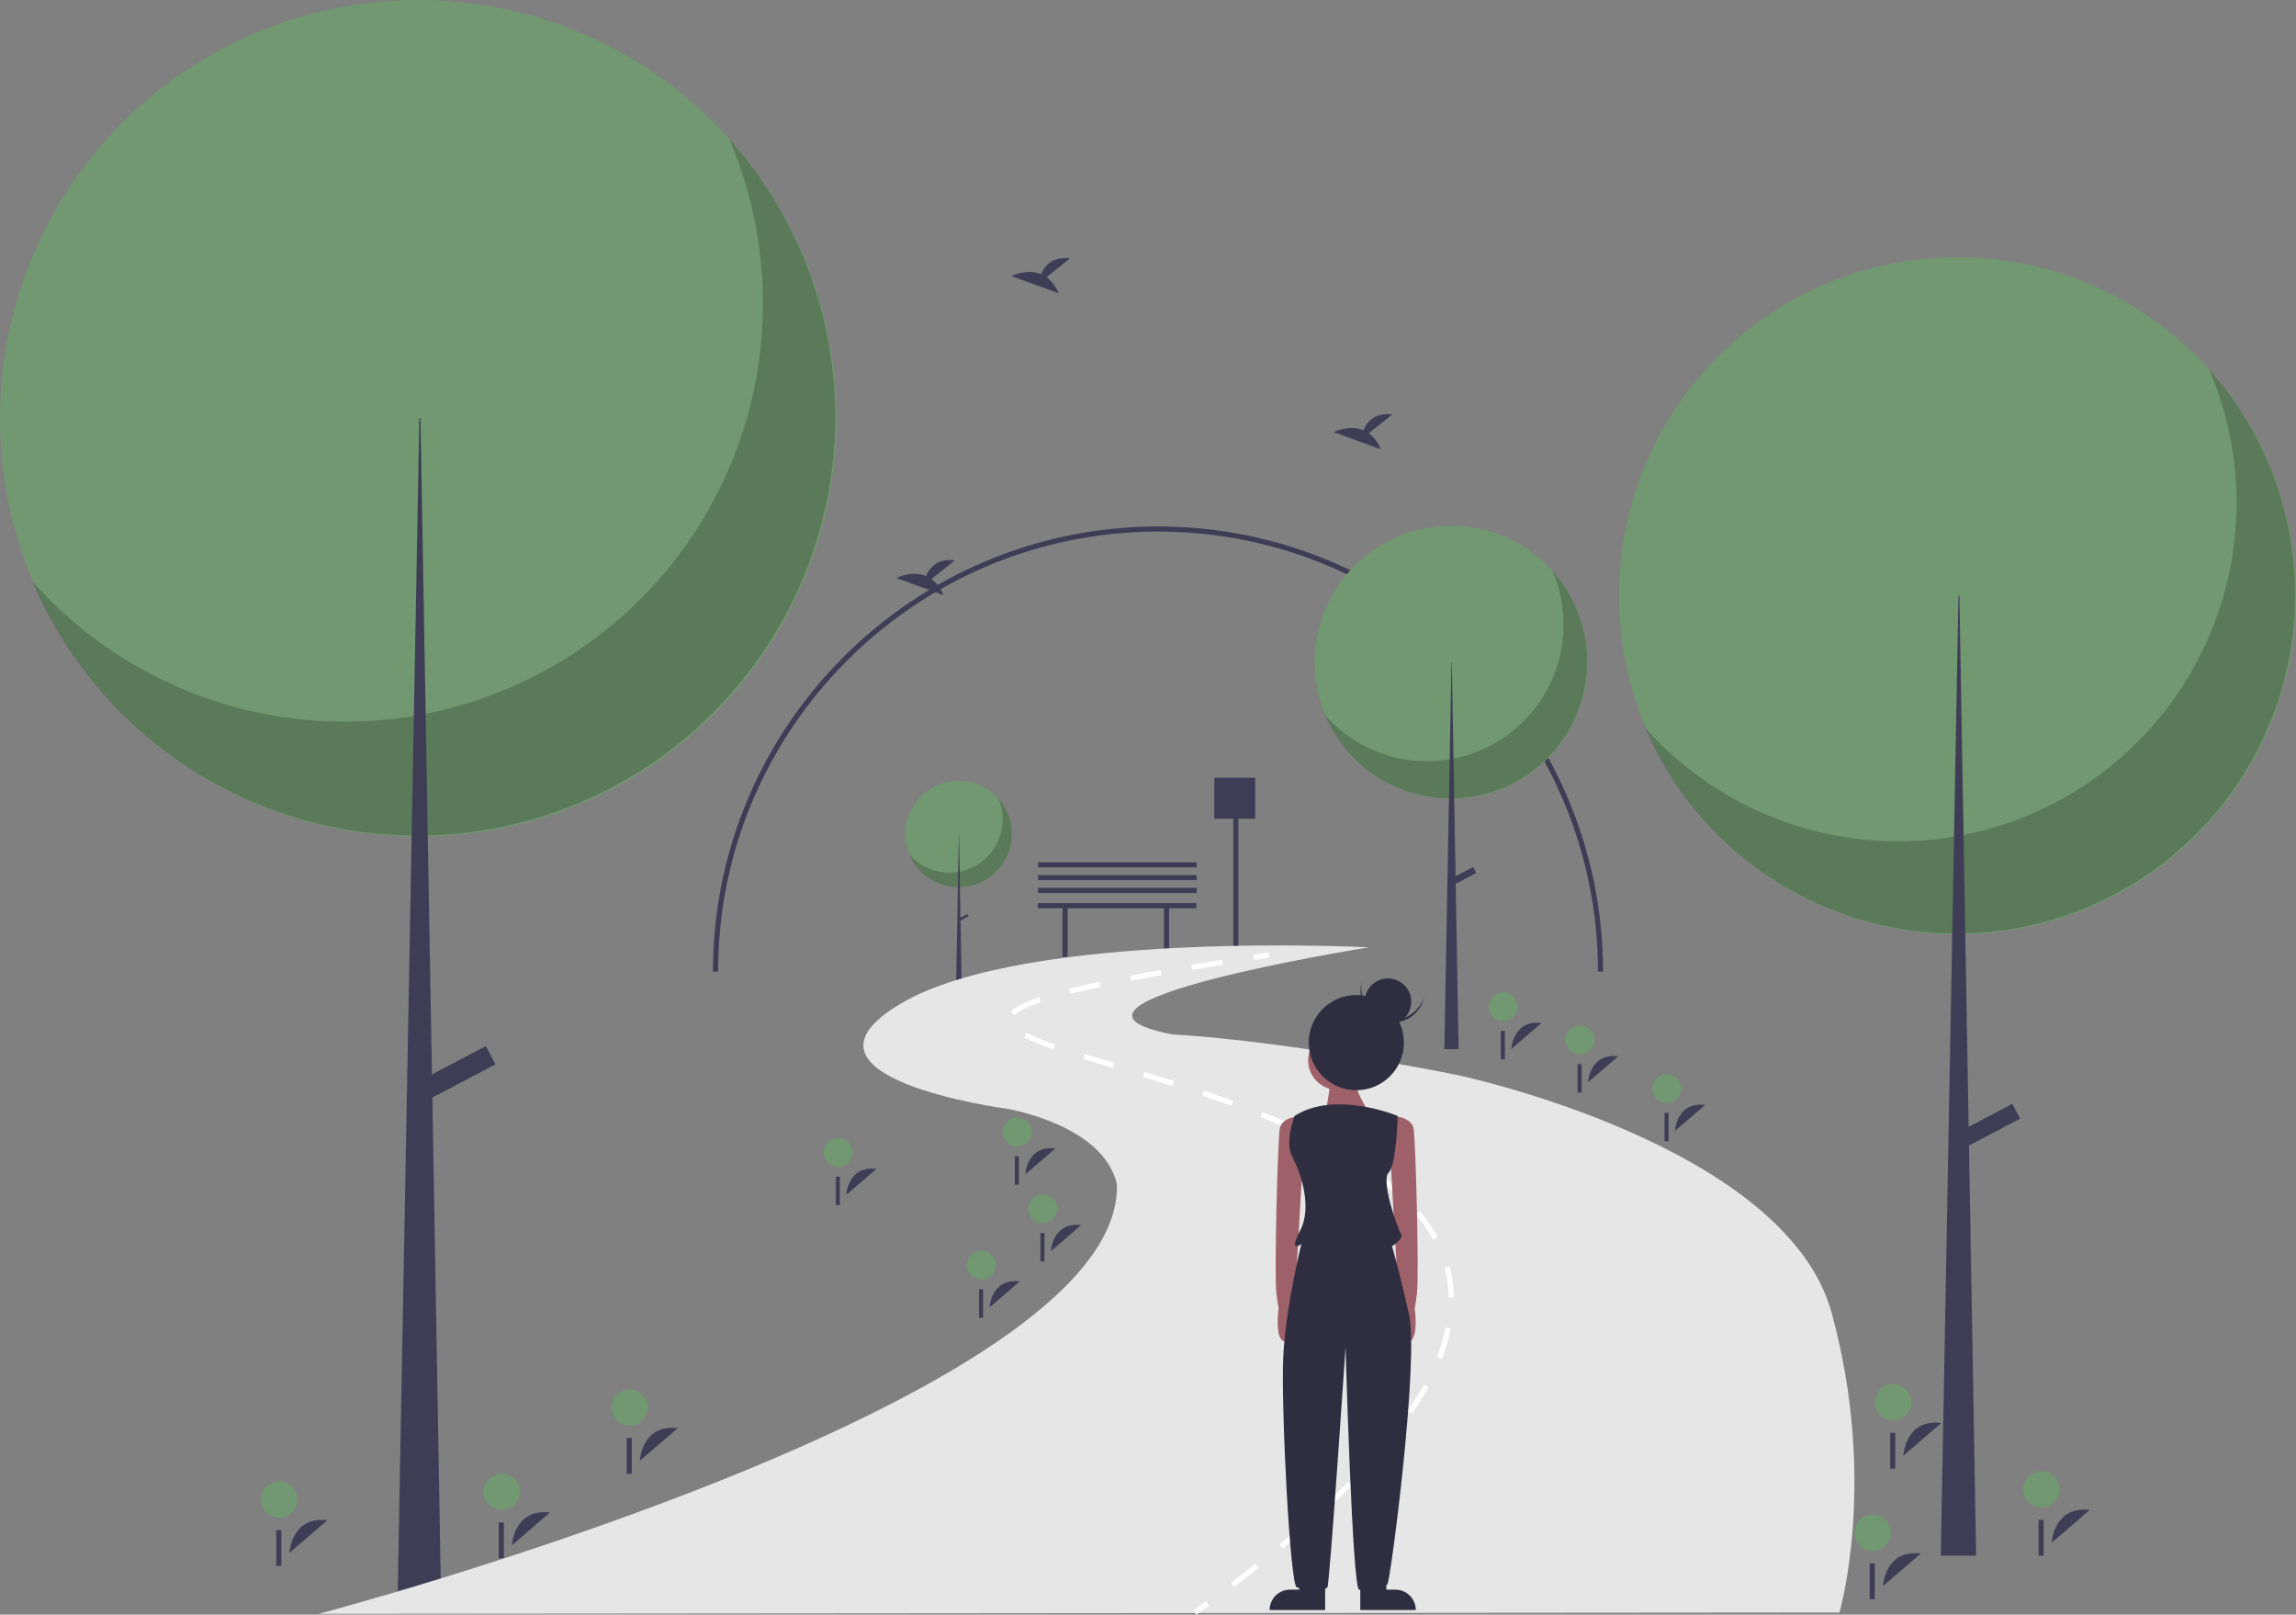   <svg xmlns="http://www.w3.org/2000/svg" width="885.87" height="622.804" viewBox="0 0 885.87 622.804">
   
   
   
   <rect x="0" y="0" width="885.87" height="622.804" fill="#808080" stroke="none"/>
   
   
   
   through_the_park   <polygon points="461.601 348.37 400.416 348.37 400.416 350.344 409.958 350.344 409.958 369.094 411.932 369.094 411.932 350.344 449.098 350.344 449.098 369.094 451.072 369.094 451.072 350.344 461.601 350.344 461.601 348.37" fill="#3f3d56">
   </polygon>
   <polygon points="484.299 300.014 468.509 300.014 468.509 315.803 475.829 315.803 475.829 369.007 477.803 369.007 477.803 315.803 484.299 315.803 484.299 300.014" fill="#3f3d56">
   </polygon>
   <rect x="400.536" y="342.465" width="61.185" height="1.974" fill="#3f3d56">
   </rect>
   <rect x="400.536" y="337.531" width="61.185" height="1.974" fill="#3f3d56">
   </rect>
   <rect x="400.536" y="332.596" width="61.185" height="1.974" fill="#3f3d56">
   </rect>
   <path d="M775.577,513.38h-1.974c0-93.595-76.145-169.74-169.74-169.74-93.595,0-169.74,76.145-169.74,169.74H432.15c0-94.683,77.031-171.714,171.714-171.714C698.547,341.667,775.577,418.697,775.577,513.38Z" transform="translate(-157.065 -138.598)" fill="#3f3d56">
   </path>
   <circle cx="161.352" cy="161.352" r="161.352" fill="#719871">
   </circle>
   <path d="M438.44,192.179a161.364,161.364,0,0,1-268.86,170.77,161.366,161.366,0,1,0,268.86-170.77Z" transform="translate(-157.065 -138.598)" opacity="0.2">
   </path>
   <polygon points="161.795 161.352 162.238 161.352 170.217 618.811 153.373 618.811 161.795 161.352" fill="#3f3d56">
   </polygon>
   <rect x="329.055" y="537.545" width="7.979" height="30.143" transform="translate(509.815 -138.121) rotate(62.234)" fill="#3f3d56">
   </rect>
   <circle cx="755.276" cy="229.806" r="130.593" fill="#719871">
   </circle>
   <path d="M1009.485,281.178a130.604,130.604,0,0,1-217.607,138.216A130.605,130.605,0,1,0,1009.485,281.178Z" transform="translate(-157.065 -138.598)" opacity="0.2">
   </path>
   <polygon points="755.635 229.806 755.994 229.806 762.452 600.06 748.819 600.06 755.635 229.806" fill="#3f3d56">
   </polygon>
   <rect x="920.952" y="560.707" width="6.458" height="24.397" transform="translate(843.517 -650.356) rotate(62.234)" fill="#3f3d56">
   </rect>
   <circle cx="369.907" cy="321.704" r="20.558" fill="#719871">
   </circle>
   <path d="M542.265,446.57a20.56,20.56,0,0,1-34.256,21.758A20.56,20.56,0,1,0,542.265,446.57Z" transform="translate(-157.065 -138.598)" opacity="0.2">
   </path>
   <polygon points="369.964 321.704 370.02 321.704 371.037 379.99 368.891 379.99 369.964 321.704" fill="#3f3d56">
   </polygon>
   <rect x="528.328" y="490.574" width="1.017" height="3.841" transform="translate(561.196 -343.482) rotate(62.234)" fill="#3f3d56">
   </rect>
   <circle cx="559.878" cy="255.443" r="52.631" fill="#719871">
   </circle>
   <path d="M756.094,358.887A52.636,52.636,0,0,1,668.394,414.591a52.636,52.636,0,1,0,87.7-55.704Z" transform="translate(-157.065 -138.598)" opacity="0.2">
   </path>
   <polygon points="560.023 255.443 560.167 255.443 562.77 404.662 557.275 404.662 560.023 255.443" fill="#3f3d56">
   </polygon>
   <rect x="720.413" y="471.542" width="2.603" height="9.832" transform="translate(650.03 -522.718) rotate(62.234)" fill="#3f3d56">
   </rect>
   <path d="M354.588,734.636s.681-14.28,14.652-12.62" transform="translate(-157.065 -138.598)" fill="#3f3d56">
   </path>
   <circle cx="193.576" cy="575.457" r="6.992" fill="#719871">
   </circle>
   <rect x="192.438" y="587.231" width="1.974" height="13.816" fill="#3f3d56">
   </rect>
   <path d="M403.931,702.069s.681-14.28,14.652-12.62" transform="translate(-157.065 -138.598)" fill="#3f3d56">
   </path>
   <circle cx="242.919" cy="542.89" r="6.992" fill="#719871">
   </circle>
   <rect x="241.781" y="554.665" width="1.974" height="13.816" fill="#3f3d56">
   </rect>
   <path d="M552.67,591.585s.541-11.342,11.637-10.023" transform="translate(-157.065 -138.598)" fill="#3f3d56">
   </path>
   <circle cx="392.47" cy="436.64" r="5.554" fill="#719871">
   </circle>
   <rect x="391.566" y="445.992" width="1.568" height="10.973" fill="#3f3d56">
   </rect>
   <path d="M769.779,556.058s.541-11.342,11.637-10.023" transform="translate(-157.065 -138.598)" fill="#3f3d56">
   </path>
   <circle cx="609.579" cy="401.113" r="5.554" fill="#719871">
   </circle>
   <rect x="608.676" y="410.465" width="1.568" height="10.973" fill="#3f3d56">
   </rect>
   <path d="M562.539,621.19s.541-11.342,11.637-10.023" transform="translate(-157.065 -138.598)" fill="#3f3d56">
   </path>
   <circle cx="402.338" cy="466.246" r="5.554" fill="#719871">
   </circle>
   <rect x="401.435" y="475.598" width="1.568" height="10.973" fill="#3f3d56">
   </rect>
   <path d="M538.854,642.901s.541-11.342,11.637-10.023" transform="translate(-157.065 -138.598)" fill="#3f3d56">
   </path>
   <circle cx="378.654" cy="487.957" r="5.554" fill="#719871">
   </circle>
   <rect x="377.75" y="497.309" width="1.568" height="10.973" fill="#3f3d56">
   </rect>
   <path d="M803.333,574.808s.541-11.342,11.637-10.023" transform="translate(-157.065 -138.598)" fill="#3f3d56">
   </path>
   <circle cx="643.132" cy="419.864" r="5.554" fill="#719871">
   </circle>
   <rect x="642.229" y="429.215" width="1.568" height="10.973" fill="#3f3d56">
   </rect>
   <path d="M483.59,599.48s.541-11.342,11.637-10.023" transform="translate(-157.065 -138.598)" fill="#3f3d56">
   </path>
   <circle cx="323.389" cy="444.535" r="5.554" fill="#719871">
   </circle>
   <rect x="322.486" y="453.887" width="1.568" height="10.973" fill="#3f3d56">
   </rect>
   <path d="M740.174,543.228s.541-11.342,11.637-10.023" transform="translate(-157.065 -138.598)" fill="#3f3d56">
   </path>
   <circle cx="579.973" cy="388.284" r="5.554" fill="#719871">
   </circle>
   <rect x="579.07" y="397.636" width="1.568" height="10.973" fill="#3f3d56">
   </rect>
   <path d="M268.731,737.596s.681-14.28,14.652-12.62" transform="translate(-157.065 -138.598)" fill="#3f3d56">
   </path>
   <circle cx="107.719" cy="578.417" r="6.992" fill="#719871">
   </circle>
   <rect x="106.581" y="590.192" width="1.974" height="13.816" fill="#3f3d56">
   </rect>
   <path d="M948.678,733.649s.681-14.28,14.652-12.62" transform="translate(-157.065 -138.598)" fill="#3f3d56">
   </path>
   <circle cx="787.666" cy="574.47" r="6.992" fill="#719871">
   </circle>
   <rect x="786.528" y="586.244" width="1.974" height="13.816" fill="#3f3d56">
   </rect>
   <path d="M891.44,700.096s.681-14.28,14.652-12.62" transform="translate(-157.065 -138.598)" fill="#3f3d56">
   </path>
   <circle cx="730.428" cy="540.917" r="6.992" fill="#719871">
   </circle>
   <rect x="729.29" y="552.691" width="1.974" height="13.816" fill="#3f3d56">
   </rect>
   <path d="M883.546,750.425s.681-14.28,14.652-12.62" transform="translate(-157.065 -138.598)" fill="#3f3d56">
   </path>
   <circle cx="722.533" cy="591.246" r="6.992" fill="#719871">
   </circle>
   <rect x="721.395" y="603.021" width="1.974" height="13.816" fill="#3f3d56">
   </rect>
   <path d="M280.091,761.083S590.953,679.173,587.992,595.29c-5.428-23.191-42.928-29.112-42.928-29.112s-88.817-11.842-40.461-40.461,180.596-21.711,180.596-21.711-136.187,21.711-75.988,33.553c48.356,2.961,110.528,15.79,110.528,15.79S846.056,579.994,863.82,645.126s2.961,115.463,2.961,115.463Z" transform="translate(-157.065 -138.598)" fill="#e6e6e6">
   </path>
   <path d="M618.673,761.402l-1.164-1.627q2.467-1.764,4.859-3.508l1.178,1.617Q621.144,759.632,618.673,761.402Z" transform="translate(-157.065 -138.598)" fill="#fff">
   </path>
   <path d="M633.183,750.728l-1.207-1.594c3.231-2.447,6.414-4.909,9.46-7.317l1.24,1.568C639.619,745.803,636.425,748.273,633.183,750.728Zm18.823-14.899-1.277-1.539c3.128-2.599,6.187-5.21,9.091-7.761l1.32,1.502C658.222,730.595,655.148,733.219,652.006,735.829Zm18.032-15.869-1.369-1.459c2.985-2.8,5.863-5.603,8.555-8.332l1.424,1.404C675.939,714.32,673.041,717.142,670.038,719.96Zm16.858-17.141-1.488-1.336c2.742-3.055,5.336-6.114,7.709-9.093l1.564,1.246C692.284,696.645,689.665,699.735,686.897,702.819ZM701.85,683.952,700.197,682.825c2.325-3.407,4.423-6.809,6.234-10.109l1.754.963C706.343,677.035,704.211,680.492,701.85,683.952Zm11.5-21.214-1.861-.73a69.37,69.37,0,0,0,3.396-11.29l1.959.402A71.216,71.216,0,0,1,713.35,662.738Zm2.67-23.696a47.11,47.11,0,0,0-1.608-11.507l1.932-.521a49.173,49.173,0,0,1,1.677,11.995Zm-5.983-22.303a60.321,60.321,0,0,0-6.656-9.664l1.533-1.283a62.279,62.279,0,0,1,6.877,9.986Zm-14.92-18.104a108.362,108.362,0,0,0-9.326-7.348l1.154-1.633a110.079,110.079,0,0,1,9.498,7.484Zm-19.349-13.784c-3.271-1.923-6.801-3.842-10.487-5.703l.9-1.785c3.726,1.88,7.292,3.819,10.601,5.764Zm-21.297-10.814c-3.481-1.547-7.189-3.104-11.021-4.628l.74-1.857c3.855,1.533,7.588,3.101,11.094,4.657ZM632.235,565.157c-3.563-1.292-7.373-2.618-11.321-3.941l.635-1.896c3.964,1.329,7.789,2.66,11.368,3.957Zm-22.731-7.646c-3.485-1.1-7.237-2.257-11.471-3.539l.58-1.914c4.241,1.284,8,2.444,11.493,3.545Zm-22.979-6.993c-4.046-1.21-7.903-2.366-11.515-3.479l.589-1.912c3.606,1.112,7.458,2.267,11.499,3.475Zm-22.984-7.188a95.056,95.056,0,0,1-11.264-4.534l.899-1.787a92.764,92.764,0,0,0,11.019,4.431Zm-15.103-13.11-1.426-1.402c1.823-1.853,5.43-3.665,11.025-5.542l.636,1.896C553.457,526.921,550.013,528.62,548.438,530.22Zm21.677-8.306-.483-1.941c3.459-.861,7.399-1.763,11.712-2.679l.415,1.957C577.469,520.161,573.551,521.057,570.115,521.914Zm23.37-5.019-.375-1.965c3.685-.704,7.654-1.434,11.797-2.168l.35,1.969C601.121,515.465,597.161,516.192,593.484,516.895ZM617.054,512.7l-.33-1.973q5.653-.948,11.831-1.938l.316,1.975Q622.698,511.754,617.054,512.7Z" transform="translate(-157.065 -138.598)" fill="#fff">
   </path>
   <path d="M640.931,508.865l-.307-1.977q2.917-.451,5.936-.911l.301,1.977Q643.843,508.414,640.931,508.865Z" transform="translate(-157.065 -138.598)" fill="#fff">
   </path>
   <path d="M685.194,305.717l9.085-7.266c-7.058-.779-9.957,3.07-11.144,6.117-5.514-2.289-11.516.711-11.516.711l18.177,6.599A13.755,13.755,0,0,0,685.194,305.717Z" transform="translate(-157.065 -138.598)" fill="#3f3d56">
   </path>
   <path d="M516.441,361.968l9.085-7.266c-7.058-.779-9.957,3.07-11.144,6.117-5.514-2.289-11.516.711-11.516.711l18.177,6.599A13.755,13.755,0,0,0,516.441,361.968Z" transform="translate(-157.065 -138.598)" fill="#3f3d56">
   </path>
   <path d="M560.85,245.518l9.085-7.266c-7.058-.779-9.957,3.07-11.144,6.117-5.514-2.289-11.516.711-11.516.711l18.177,6.599A13.755,13.755,0,0,0,560.85,245.518Z" transform="translate(-157.065 -138.598)" fill="#3f3d56">
   </path>
   <path d="M659.609,569.04s-7.869,0-8.743,4.809-2.186,57.267-1.311,63.824.874,5.246.874,5.246-1.743,12.461,2.189,13.006S656.549,641.607,656.549,641.607l3.06-53.333Z" transform="translate(-157.065 -138.598)" fill="#9e616a">
   </path>
   <path d="M693.707,569.04s7.869,0,8.743,4.809,2.186,57.267,1.311,63.824-.874,5.246-.874,5.246,1.743,12.461-2.189,13.006S696.767,641.607,696.767,641.607l-3.06-53.333Z" transform="translate(-157.065 -138.598)" fill="#9e616a">
   </path>
   <path d="M658.298,751.77h-3.497a7.869,7.869,0,0,0-7.869,7.869v0H668.352V749.584H658.298Z" transform="translate(-157.065 -138.598)" fill="#2f2e41">
   </path>
   <path d="M691.958,751.77h3.497a7.869,7.869,0,0,1,7.869,7.869v0H681.904V749.584h10.055Z" transform="translate(-157.065 -138.598)" fill="#2f2e41">
   </path>
   <circle cx="516.096" cy="409.021" r="11.366" fill="#9e616a">
   </circle>
   <path d="M670.538,553.739s-1.311,14.426-3.06,15.737,18.36-.874,18.36-.874-6.994-10.492-5.683-13.989S670.538,553.739,670.538,553.739Z" transform="translate(-157.065 -138.598)" fill="#9e616a">
   </path>
   <path d="M696.33,569.04s-24.043-10.055-39.781,0c0,0-3.934,10.055-.874,15.738s7.869,19.235,3.06,28.415.437,5.246.437,5.246-6.12,24.481-6.994,43.715,2.623,88.305,5.246,88.742,10.929,1.311,11.803,0,6.994-92.676,6.994-92.676,2.623,93.551,5.246,93.551,9.617,0,10.929-2.186,12.24-86.556,8.306-104.042-6.557-26.229-6.557-26.229,4.809-3.06,3.497-4.809-7.869-20.546-4.809-23.606S696.33,569.04,696.33,569.04Z" transform="translate(-157.065 -138.598)" fill="#2f2e41">
   </path>
   <circle cx="523.309" cy="402.171" r="18.36" fill="#2f2e41">
   </circle>
   <path d="M691.839,531.577a12.368,12.368,0,0,1-9.332-14.293c-.054.188-.104.378-.149.57a12.368,12.368,0,0,0,24.081,5.658c.045-.192.084-.385.12-.577A12.368,12.368,0,0,1,691.839,531.577Z" transform="translate(-157.065 -138.598)" fill="#2f2e41">
   </path>
   <circle cx="535.521" cy="386.387" r="8.985" fill="#2f2e41">
   </circle>
  </svg>
